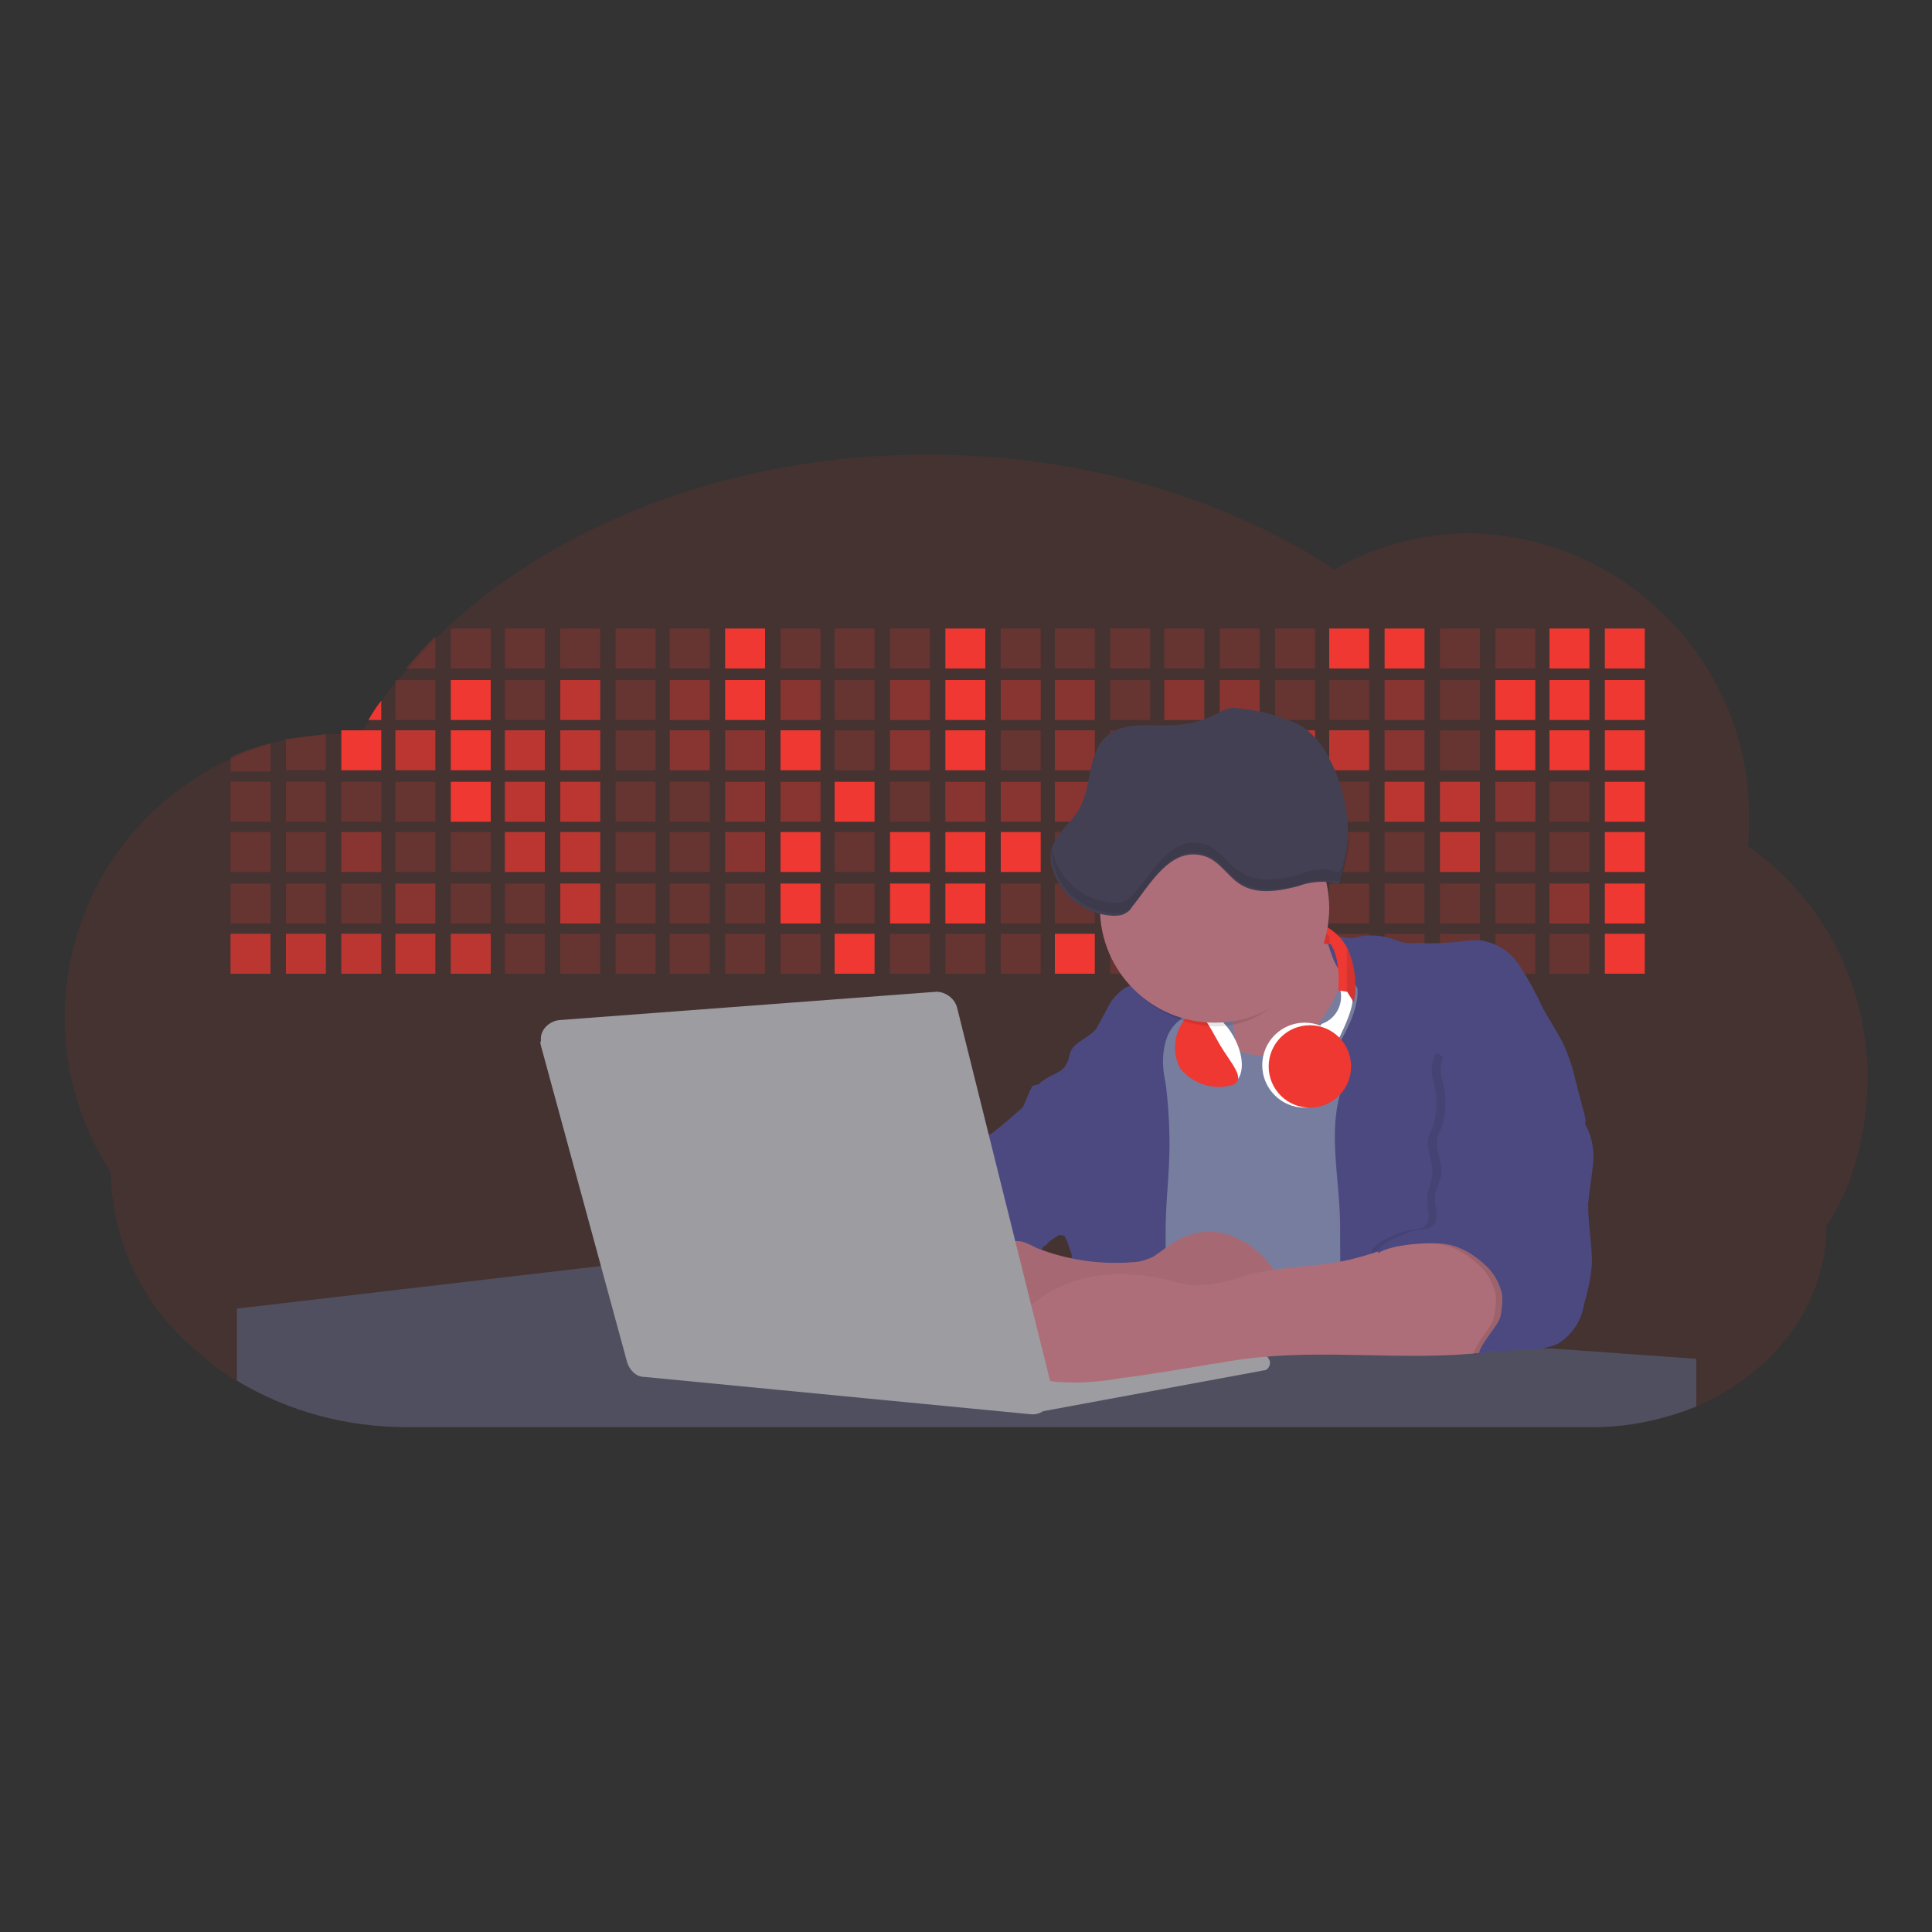 <?xml version="1.0" encoding="UTF-8"?> <!-- Generator: Adobe Illustrator 25.2.0, SVG Export Plug-In . SVG Version: 6.00 Build 0) --> <svg xmlns="http://www.w3.org/2000/svg" xmlns:xlink="http://www.w3.org/1999/xlink" version="1.1" id="Layer_1" x="0px" y="0px" width="150" height="150" viewBox="0 0 150 150" style="enable-background:new 0 0 150 150;" xml:space="preserve"><rect x="0" y="0" width="150" height="150" fill="#333333" stroke="none"/> <style type="text/css"> .st0{opacity:0.1;fill:#EE3831;enable-background:new ;} .st1{opacity:0.2;fill:#EE3831;enable-background:new ;} .st2{fill:#EE3831;} .st3{opacity:0.7;fill:#EE3831;enable-background:new ;} .st4{opacity:0.4;fill:#EE3831;enable-background:new ;} .st5{fill:#767D9F;} .st6{fill:#AE6E79;} .st7{fill:#4C4981;} .st8{fill:#504F60;} .st9{fill:#9C9CA1;} .st10{opacity:5.000000e-02;enable-background:new ;} .st11{opacity:0.1;enable-background:new ;} .st12{fill:#FFFFFF;} .st13{opacity:0.1;stroke:#4C4981;stroke-width:0.12;stroke-miterlimit:10;enable-background:new ;} .st14{fill:#444053;} </style> <g id="Layer_2_1_"> <path class="st0" d="M145,83.7c0,2.1-0.3,4.1-0.8,6.1c-0.5,1.9-1.3,3.7-2.4,5.4c0,6.1-4.1,11.4-10.1,14c-2.5,1-5.2,1.6-7.9,1.6 H31.6c-4.7,0-9.2-1.2-13.2-3.6c-1.1-0.6-2.1-1.4-3-2.2c-4.2-3.4-6.7-8.5-6.8-14c-6.7-10.3-3.7-24,6.6-30.6c0.9-0.6,1.8-1.1,2.8-1.5 c1-0.5,2-0.8,3.1-1.2c0.4-0.1,0.8-0.2,1.1-0.3c1-0.2,2.1-0.3,3.2-0.4c0.4,0,0.8,0,1.1,0h0.2c0.4,0,0.8,0,1.3,0l0.1-0.2l0.5-0.8 c0.3-0.5,0.7-1,1-1.5s0.7-1,1.1-1.5l0.1-0.1l0.7-0.8c0.7-0.8,1.5-1.7,2.3-2.5c8.8-8.7,22.7-14.3,38.2-14.3 c12.1,0,23.2,3.4,31.6,8.9c3.2-1.8,6.8-2.8,10.5-2.8c12.1,0.2,21.9,10.2,21.7,22.3c0,0.7,0,1.3-0.1,2C141.6,69.8,145,76.5,145,83.7 z"></path> <path class="st1" d="M33.8,49.4v2.5h-2.3C32.2,51.1,33,50.2,33.8,49.4z"></path> <rect x="35" y="48.8" class="st1" width="3.1" height="3.1"></rect> <rect x="39.2" y="48.8" class="st1" width="3.1" height="3.1"></rect> <rect x="43.5" y="48.8" class="st1" width="3.1" height="3.1"></rect> <rect x="47.8" y="48.8" class="st1" width="3.1" height="3.1"></rect> <rect x="52" y="48.8" class="st1" width="3.1" height="3.1"></rect> <rect x="56.3" y="48.8" class="st2" width="3.1" height="3.1"></rect> <rect x="60.6" y="48.8" class="st1" width="3.1" height="3.1"></rect> <rect x="64.8" y="48.8" class="st1" width="3.1" height="3.1"></rect> <rect x="69.1" y="48.8" class="st1" width="3.1" height="3.1"></rect> <rect x="73.4" y="48.8" class="st2" width="3.1" height="3.1"></rect> <rect x="77.7" y="48.8" class="st1" width="3.1" height="3.1"></rect> <rect x="81.9" y="48.8" class="st1" width="3.1" height="3.1"></rect> <rect x="86.2" y="48.8" class="st1" width="3.1" height="3.1"></rect> <rect x="90.4" y="48.8" class="st1" width="3.1" height="3.1"></rect> <rect x="94.7" y="48.8" class="st1" width="3.1" height="3.1"></rect> <rect x="99" y="48.8" class="st1" width="3.1" height="3.1"></rect> <rect x="103.2" y="48.8" class="st2" width="3.1" height="3.1"></rect> <rect x="107.5" y="48.8" class="st2" width="3.1" height="3.1"></rect> <rect x="111.8" y="48.8" class="st1" width="3.1" height="3.1"></rect> <rect x="116.1" y="48.8" class="st1" width="3.1" height="3.1"></rect> <rect x="120.3" y="48.8" class="st2" width="3.1" height="3.1"></rect> <rect x="124.6" y="48.8" class="st2" width="3.1" height="3.1"></rect> <path class="st2" d="M29.6,54.4v1.5h-1C28.9,55.4,29.2,54.9,29.6,54.4z"></path> <rect x="30.7" y="52.8" class="st1" width="3.1" height="3.1"></rect> <rect x="35" y="52.8" class="st2" width="3.1" height="3.1"></rect> <rect x="39.2" y="52.8" class="st1" width="3.1" height="3.1"></rect> <rect x="43.5" y="52.8" class="st3" width="3.1" height="3.1"></rect> <rect x="47.8" y="52.8" class="st1" width="3.1" height="3.1"></rect> <rect x="52" y="52.8" class="st4" width="3.1" height="3.1"></rect> <rect x="56.3" y="52.8" class="st2" width="3.1" height="3.1"></rect> <rect x="60.6" y="52.8" class="st4" width="3.1" height="3.1"></rect> <rect x="64.8" y="52.8" class="st1" width="3.1" height="3.1"></rect> <rect x="69.1" y="52.8" class="st4" width="3.1" height="3.1"></rect> <rect x="73.4" y="52.8" class="st2" width="3.1" height="3.1"></rect> <rect x="77.7" y="52.8" class="st4" width="3.1" height="3.1"></rect> <rect x="81.9" y="52.8" class="st4" width="3.1" height="3.1"></rect> <rect x="86.2" y="52.8" class="st1" width="3.1" height="3.1"></rect> <rect x="90.4" y="52.8" class="st4" width="3.1" height="3.1"></rect> <rect x="94.7" y="52.8" class="st4" width="3.1" height="3.1"></rect> <rect x="99" y="52.8" class="st1" width="3.1" height="3.1"></rect> <rect x="103.2" y="52.8" class="st1" width="3.1" height="3.1"></rect> <rect x="107.5" y="52.8" class="st4" width="3.1" height="3.1"></rect> <rect x="111.8" y="52.8" class="st1" width="3.1" height="3.1"></rect> <rect x="116.1" y="52.8" class="st2" width="3.1" height="3.1"></rect> <rect x="120.3" y="52.8" class="st2" width="3.1" height="3.1"></rect> <rect x="124.6" y="52.8" class="st2" width="3.1" height="3.1"></rect> <path class="st1" d="M21,57.7v2.2h-3.1v-1.1C18.9,58.3,19.9,58,21,57.7z"></path> <polygon class="st1" points="25.3,57 25.3,59.8 22.2,59.8 22.2,57.4 "></polygon> <rect x="26.5" y="56.7" class="st2" width="3.1" height="3.1"></rect> <rect x="30.7" y="56.7" class="st3" width="3.1" height="3.1"></rect> <rect x="35" y="56.7" class="st2" width="3.1" height="3.1"></rect> <rect x="39.2" y="56.7" class="st3" width="3.1" height="3.1"></rect> <rect x="43.5" y="56.7" class="st3" width="3.1" height="3.1"></rect> <rect x="47.8" y="56.7" class="st1" width="3.1" height="3.1"></rect> <rect x="52" y="56.7" class="st4" width="3.1" height="3.1"></rect> <rect x="56.3" y="56.7" class="st4" width="3.1" height="3.1"></rect> <rect x="60.6" y="56.7" class="st2" width="3.1" height="3.1"></rect> <rect x="64.8" y="56.7" class="st1" width="3.1" height="3.1"></rect> <rect x="69.1" y="56.7" class="st4" width="3.1" height="3.1"></rect> <rect x="73.4" y="56.7" class="st2" width="3.1" height="3.1"></rect> <rect x="77.7" y="56.7" class="st1" width="3.1" height="3.1"></rect> <rect x="81.9" y="56.7" class="st4" width="3.1" height="3.1"></rect> <rect x="86.2" y="56.7" class="st1" width="3.1" height="3.1"></rect> <rect x="90.4" y="56.7" class="st2" width="3.1" height="3.1"></rect> <rect x="94.7" y="56.7" class="st1" width="3.1" height="3.1"></rect> <rect x="99" y="56.7" class="st3" width="3.1" height="3.1"></rect> <rect x="103.2" y="56.7" class="st3" width="3.1" height="3.1"></rect> <rect x="107.5" y="56.7" class="st4" width="3.1" height="3.1"></rect> <rect x="111.8" y="56.7" class="st1" width="3.1" height="3.1"></rect> <rect x="116.1" y="56.7" class="st2" width="3.1" height="3.1"></rect> <rect x="120.3" y="56.7" class="st2" width="3.1" height="3.1"></rect> <rect x="124.6" y="56.7" class="st2" width="3.1" height="3.1"></rect> <rect x="17.9" y="60.7" class="st1" width="3.1" height="3.1"></rect> <rect x="22.2" y="60.7" class="st1" width="3.1" height="3.1"></rect> <rect x="26.5" y="60.7" class="st1" width="3.1" height="3.1"></rect> <rect x="30.7" y="60.7" class="st1" width="3.1" height="3.1"></rect> <rect x="35" y="60.7" class="st2" width="3.1" height="3.1"></rect> <rect x="39.2" y="60.7" class="st3" width="3.1" height="3.1"></rect> <rect x="43.5" y="60.7" class="st3" width="3.1" height="3.1"></rect> <rect x="47.8" y="60.7" class="st1" width="3.1" height="3.1"></rect> <rect x="52" y="60.7" class="st1" width="3.1" height="3.1"></rect> <rect x="56.3" y="60.7" class="st4" width="3.1" height="3.1"></rect> <rect x="60.6" y="60.7" class="st4" width="3.1" height="3.1"></rect> <rect x="64.8" y="60.7" class="st2" width="3.1" height="3.1"></rect> <rect x="69.1" y="60.7" class="st1" width="3.1" height="3.1"></rect> <rect x="73.4" y="60.7" class="st4" width="3.1" height="3.1"></rect> <rect x="77.7" y="60.7" class="st4" width="3.1" height="3.1"></rect> <rect x="81.9" y="60.7" class="st4" width="3.1" height="3.1"></rect> <rect x="86.2" y="60.7" class="st4" width="3.1" height="3.1"></rect> <rect x="90.4" y="60.7" class="st1" width="3.1" height="3.1"></rect> <rect x="94.7" y="60.7" class="st1" width="3.1" height="3.1"></rect> <rect x="99" y="60.7" class="st1" width="3.1" height="3.1"></rect> <rect x="103.2" y="60.7" class="st1" width="3.1" height="3.1"></rect> <rect x="107.5" y="60.7" class="st3" width="3.1" height="3.1"></rect> <rect x="111.8" y="60.7" class="st3" width="3.1" height="3.1"></rect> <rect x="116.1" y="60.7" class="st4" width="3.1" height="3.1"></rect> <rect x="120.3" y="60.7" class="st1" width="3.1" height="3.1"></rect> <rect x="124.6" y="60.7" class="st2" width="3.1" height="3.1"></rect> <rect x="17.9" y="64.6" class="st1" width="3.1" height="3.1"></rect> <rect x="22.2" y="64.6" class="st1" width="3.1" height="3.1"></rect> <rect x="26.5" y="64.6" class="st4" width="3.1" height="3.1"></rect> <rect x="30.7" y="64.6" class="st1" width="3.1" height="3.1"></rect> <rect x="35" y="64.6" class="st1" width="3.1" height="3.1"></rect> <rect x="39.2" y="64.6" class="st3" width="3.1" height="3.1"></rect> <rect x="43.5" y="64.6" class="st3" width="3.1" height="3.1"></rect> <rect x="47.8" y="64.6" class="st1" width="3.1" height="3.1"></rect> <rect x="52" y="64.6" class="st1" width="3.1" height="3.1"></rect> <rect x="56.3" y="64.6" class="st4" width="3.1" height="3.1"></rect> <rect x="60.6" y="64.6" class="st2" width="3.1" height="3.1"></rect> <rect x="64.8" y="64.6" class="st1" width="3.1" height="3.1"></rect> <rect x="69.1" y="64.6" class="st2" width="3.1" height="3.1"></rect> <rect x="73.4" y="64.6" class="st2" width="3.1" height="3.1"></rect> <rect x="77.7" y="64.6" class="st2" width="3.1" height="3.1"></rect> <rect x="81.9" y="64.6" class="st1" width="3.1" height="3.1"></rect> <rect x="86.2" y="64.6" class="st2" width="3.1" height="3.1"></rect> <rect x="90.4" y="64.6" class="st1" width="3.1" height="3.1"></rect> <rect x="94.7" y="64.6" class="st1" width="3.1" height="3.1"></rect> <rect x="99" y="64.6" class="st1" width="3.1" height="3.1"></rect> <rect x="103.2" y="64.6" class="st1" width="3.1" height="3.1"></rect> <rect x="107.5" y="64.6" class="st1" width="3.1" height="3.1"></rect> <rect x="111.8" y="64.6" class="st3" width="3.1" height="3.1"></rect> <rect x="116.1" y="64.6" class="st1" width="3.1" height="3.1"></rect> <rect x="120.3" y="64.6" class="st1" width="3.1" height="3.1"></rect> <rect x="124.6" y="64.6" class="st2" width="3.1" height="3.1"></rect> <rect x="17.9" y="68.6" class="st1" width="3.1" height="3.1"></rect> <rect x="22.2" y="68.6" class="st1" width="3.1" height="3.1"></rect> <rect x="26.5" y="68.6" class="st1" width="3.1" height="3.1"></rect> <rect x="30.7" y="68.6" class="st4" width="3.1" height="3.1"></rect> <rect x="35" y="68.6" class="st1" width="3.1" height="3.1"></rect> <rect x="39.2" y="68.6" class="st1" width="3.1" height="3.1"></rect> <rect x="43.5" y="68.6" class="st3" width="3.1" height="3.1"></rect> <rect x="47.8" y="68.6" class="st1" width="3.1" height="3.1"></rect> <rect x="52" y="68.6" class="st1" width="3.1" height="3.1"></rect> <rect x="56.3" y="68.6" class="st1" width="3.1" height="3.1"></rect> <rect x="60.6" y="68.6" class="st2" width="3.1" height="3.1"></rect> <rect x="64.8" y="68.6" class="st1" width="3.1" height="3.1"></rect> <rect x="69.1" y="68.6" class="st2" width="3.1" height="3.1"></rect> <rect x="73.4" y="68.6" class="st2" width="3.1" height="3.1"></rect> <rect x="77.7" y="68.6" class="st1" width="3.1" height="3.1"></rect> <rect x="81.9" y="68.6" class="st1" width="3.1" height="3.1"></rect> <rect x="86.2" y="68.6" class="st1" width="3.1" height="3.1"></rect> <rect x="90.4" y="68.6" class="st1" width="3.1" height="3.1"></rect> <rect x="94.7" y="68.6" class="st1" width="3.1" height="3.1"></rect> <rect x="99" y="68.6" class="st1" width="3.1" height="3.1"></rect> <rect x="103.2" y="68.6" class="st1" width="3.1" height="3.1"></rect> <rect x="107.5" y="68.6" class="st1" width="3.1" height="3.1"></rect> <rect x="111.8" y="68.6" class="st1" width="3.1" height="3.1"></rect> <rect x="116.1" y="68.6" class="st1" width="3.1" height="3.1"></rect> <rect x="120.3" y="68.6" class="st4" width="3.1" height="3.1"></rect> <rect x="124.6" y="68.6" class="st2" width="3.1" height="3.1"></rect> <rect x="17.9" y="72.5" class="st3" width="3.1" height="3.1"></rect> <rect x="22.2" y="72.5" class="st3" width="3.1" height="3.1"></rect> <rect x="26.5" y="72.5" class="st3" width="3.1" height="3.1"></rect> <rect x="30.7" y="72.5" class="st3" width="3.1" height="3.1"></rect> <rect x="35" y="72.5" class="st3" width="3.1" height="3.1"></rect> <rect x="39.2" y="72.5" class="st1" width="3.1" height="3.1"></rect> <rect x="43.5" y="72.5" class="st1" width="3.1" height="3.1"></rect> <rect x="47.8" y="72.5" class="st1" width="3.1" height="3.1"></rect> <rect x="52" y="72.5" class="st1" width="3.1" height="3.1"></rect> <rect x="56.3" y="72.5" class="st1" width="3.1" height="3.1"></rect> <rect x="60.6" y="72.5" class="st1" width="3.1" height="3.1"></rect> <rect x="64.8" y="72.5" class="st2" width="3.1" height="3.1"></rect> <rect x="69.1" y="72.5" class="st1" width="3.1" height="3.1"></rect> <rect x="73.4" y="72.5" class="st1" width="3.1" height="3.1"></rect> <rect x="77.7" y="72.5" class="st1" width="3.1" height="3.1"></rect> <rect x="81.9" y="72.5" class="st2" width="3.1" height="3.1"></rect> <rect x="86.2" y="72.5" class="st1" width="3.1" height="3.1"></rect> <rect x="90.4" y="72.5" class="st1" width="3.1" height="3.1"></rect> <rect x="94.7" y="72.5" class="st1" width="3.1" height="3.1"></rect> <rect x="99" y="72.5" class="st1" width="3.1" height="3.1"></rect> <rect x="103.2" y="72.5" class="st1" width="3.1" height="3.1"></rect> <rect x="107.5" y="72.5" class="st1" width="3.1" height="3.1"></rect> <rect x="111.8" y="72.5" class="st1" width="3.1" height="3.1"></rect> <rect x="116.1" y="72.5" class="st1" width="3.1" height="3.1"></rect> <rect x="120.3" y="72.5" class="st1" width="3.1" height="3.1"></rect> <rect x="124.6" y="72.5" class="st2" width="3.1" height="3.1"></rect> <circle class="st5" cx="94.9" cy="79.8" r="4.3"></circle> <path class="st6" d="M94.7,74.3c0.4,1.9,0.8,3.7,1.1,5.6c0.1,0.6,0.1,1.1,0,1.7c-0.2,0.4-0.5,0.8-0.8,1.2c-0.3,0.4-0.4,0.9-0.3,1.3 c0.2,0.4,0.6,0.7,1.1,0.8c1.3,0.3,2.7,0.2,4-0.3c0.6-0.1,1.2-0.4,1.7-0.7c0.5-0.4,1-0.8,1.4-1.3c1.8-2.4,3.3-5,4.3-7.9 c-1.5,0.1-3-0.5-4-1.6c-0.5-0.5-0.7-1.3-0.6-2c-0.8,0.3-1.7,0.6-2.6,0.8c-0.5,0.2-1,0.5-1.5,0.8c-0.6,0.3-1.2,0.7-1.8,1 C96.2,74.1,95.4,74.3,94.7,74.3z"></path> <path class="st5" d="M103.6,77.5c-0.7,1.5-1.8,2.8-3.1,3.7c-1.4,0.9-3.2,1-4.7,0.2c-0.7-0.5-1.3-1-1.8-1.6 c-0.6-0.6-1.3-0.9-2.1-0.9c-0.9,0.2-1.7,0.7-2.2,1.4c-0.9,1-1.7,2.1-2.4,3.2c-1.1,2.4-1.6,5-1.5,7.6c0,2.6,0.4,5.2,0.4,7.8 c-0.1,3.2-0.4,6.4-1.1,9.5c5-0.6,10.1,0.7,15.1,1.2c3.2,0.3,6.5,0.3,9.7,0.3c0.6,0.1,1.1-0.1,1.7-0.3c0.3-0.2,0.5-0.5,0.7-0.8 c0.4-0.8,0.7-1.8,0.8-2.7c0.3-2.4,0.4-4.7,0.3-7.1c0.1-5.8-0.1-11.5-0.7-17.2c-0.2-1.4-0.5-2.8-1-4.1c-0.5-1.3-1.4-2.5-2.6-3.2 c-0.8-0.4-2.6-1.2-3.6-0.8S104.1,76.6,103.6,77.5z"></path> <path class="st7" d="M104,93.8c-0.2-3.6-1-7.3,0.7-10.5c0.4-0.8-1.1-1.7-0.6-2.5c0.5-0.9,1-1.9,1.2-2.9c0.1-0.4,0.1-0.7,0.1-1.1 c-0.2-0.6-0.8-1-1.3-1.4s-0.9-1.8-1.1-2.5s1.5,0.1,2.2-0.1c1-0.3,2.2-0.2,3.2,0.2c0.5,0.2,1.1,0.3,1.7,0.2c1.1,0.1,2.2,0,3.3-0.1 c0.5-0.1,1-0.1,1.5-0.1c1.3,0.2,2.4,0.9,3.1,2c0.7,1.1,1.3,2.2,1.8,3.3c0.5,0.9,1.1,1.8,1.6,2.8c0.4,0.9,0.7,1.8,0.9,2.7l0.6,2.3 c0.1,0.3,0.2,0.7,0.2,1c-0.1,0.4-0.2,0.7-0.4,1.1c-0.6,1.2-1.4,2.4-2.3,3.5c-1.3,1.6-2.9,3.1-3.7,5c-0.3,0.8-0.5,1.6-0.6,2.4 c-0.6,3.2-1.1,6.4-1.3,9.7c-1.4-0.7-2.9-1.2-4.5-1.5c-0.8-0.2-1.5-0.3-2.3-0.4c-0.7,0-1.5,0-2.2-0.1c-1.1-0.3-1.2-2.2-1.4-3.1 c-0.2-1.5-0.3-3.1-0.3-4.7C104,97.3,104.1,95.5,104,93.8z"></path> <path class="st7" d="M80.1,87.1c0.4,3,1.2,5.9,2.2,8.7l-0.1,0.1l-0.3,0.2c-0.3,0.2-0.5,0.3-0.7,0.6C81,96.7,81,96.8,80.9,97 c-0.1,0.2-0.1,0.4,0,0.6c-0.6,0.2-1.3,0.2-1.9,0.2c-0.5-0.1-1.1,0-1.6,0.3c-0.6,0.5-0.9,1.2-0.9,2c0,0.3-0.1,0.6-0.1,0.8 s0,0.5-0.1,0.8c-0.1,0.9-0.1,1.7,0,2.6v0.5c-2,0-3.8-1.1-5.6-2.1c-0.4-0.2-0.7-0.5-1-0.8c-0.2-0.4-0.3-0.8-0.3-1.3 c0-0.1,0-0.1,0-0.2c0.1-0.4,0.2-0.7,0.3-1.1c0.5-1.5,1.3-2.8,2.3-4c0.5-0.5,0.9-1,1.1-1.7c0.1-0.3,0.1-0.6,0.2-0.9 c0.4-1.2,1.9-1.8,2.4-3c0.1-0.3,0.2-0.6,0.3-0.9c0.1-0.2,0.3-0.4,0.5-0.6L77,88c0.9-0.7,1.7-1.4,2.5-2.1c0.2-0.1,0.3-0.3,0.4-0.4 C79.9,86,79.9,86.6,80.1,87.1z"></path> <path class="st7" d="M92.4,78.4L91.8,79l0,0l-0.2,0.2c-0.4,0.3-0.7,0.7-0.9,1.1l0,0c-0.5,1.2-0.5,2.5-0.2,3.8 c0.2,1.6,0.3,3.2,0.3,4.8c0,2.2-0.3,4.4-0.3,6.6c0,0.5,0,1,0,1.5c0,0.8,0.1,1.6,0.2,2.4s0.2,1.8,0.3,2.7c0.1,0.7,0.1,1.4,0.2,2 c0,0.4,0.1,0.7,0.1,1.1s0,0.8,0.1,1.2l0,0c0,0.3,0,0.5,0,0.8v0.4c0,0.3,0,0.6,0,0.9s0,0.7-0.1,1.1c0,0.4-0.1,0.8-0.4,1.1l0,0h-0.4 c-2.7-0.3-5.5-0.4-8.2-0.2c0.1-0.4,0.1-0.8,0.2-1.2c0-0.2,0.1-0.4,0.1-0.6s0-0.4,0.1-0.7s0.1-0.5,0.1-0.7c0.1-0.6,0.1-1.3,0.2-1.9 c0.1-0.9,0.1-1.8,0.2-2.8c0-0.4,0-0.9,0-1.3s0-1.1,0-1.6s0-1.1,0-1.6c0-0.2,0-0.3,0-0.5c0-0.2,0-0.3-0.1-0.5 c-0.1-0.3-0.2-0.7-0.4-1c0-0.1,0-0.1-0.1-0.2s0-0.1-0.1-0.1c0.7-0.7,1.3-1.4,1.7-2.3c0.9-1.3,1.5-2.7,1.7-4.3 c0.2-1.6-0.6-3.1-2.1-3.7c-0.4-0.1-0.8-0.2-1.2-0.2c-0.6-0.1-1.1-0.2-1.7-0.5c-0.2,0.2-0.5,0.5-0.7,0.7c0-0.4,0.1-0.7,0.3-1.1h0.2 c0,0,0-0.1,0-0.1c0-0.2,0.1-0.3,0.3-0.4c0.6-0.5,1.5-0.6,1.8-1.3c0.2-0.3,0.2-0.6,0.3-0.9c0.3-0.8,1.4-1.1,2-1.8 c0.4-0.7,0.8-1.5,1.2-2.2c0.4-0.5,0.9-1,1.5-1.2l0.1-0.1c1-0.4,2.2-0.6,3.3-0.5c0.7,0,1.3,0,2,0.2c0.1,0,0.2,0.1,0.2,0.1 C93.7,76.7,92.8,78,92.4,78.4z"></path> <path class="st7" d="M80.2,84.3c1.9-0.6,4-0.4,5.7,0.6c0.9,0.5,1.6,1.2,2.1,2.1c0.6,1.4,0.8,2.9,0.7,4.4c0,0.8-0.1,1.5-0.4,2.2 c-0.4,0.8-1.1,1.4-1.9,1.8c-0.5,0.3-1,0.5-1.5,0.6c-0.8,0.1-1.7,0.1-2.5-0.1c-0.9-0.1-1.8-0.4-2.5-1c-0.3-0.4-0.6-0.9-0.8-1.4 c-0.3-0.7-0.6-1.4-0.8-2.1c-0.6-1.1-0.6-2.4,0-3.5c0.3-0.6,0.7-1.1,0.9-1.6C79.5,86,80,84.4,80.2,84.3z"></path> <path class="st8" d="M131.7,105.5v3.7c-2.5,1-5.2,1.6-7.9,1.6h-33h-0.1h-0.4H31.6c-4.7,0-9.2-1.2-13.2-3.6v-5.6l28.2-3.3l0,0 L63,99.7l4.3,0.4l2.2,0.2l4.6,0.4l2.4,0.2l3.4,0.3h0.5l2.5,0.2l3.3,0.3l4.7,0.4l7.8,0.7l5.5,0.5l9.1,0.8l1.7,0.2h0.2h0.2l2.3,0.2 l2.5,0.2h0.3L131.7,105.5z"></path> <polygon class="st9" points="98.5,105.4 63.1,99.3 61.7,106.3 78,108.2 82.9,108.8 96.7,106.1 "></polygon> <path class="st9" d="M80.2,108.5l17.7-3.3c0.3-0.1,0.6,0.2,0.7,0.5c0,0,0,0.1,0,0.1l0,0c0,0.3-0.2,0.6-0.5,0.6l-17.3,3.2 L80.2,108.5z"></path> <path class="st6" d="M87.9,98c0.6,0,1.1-0.2,1.6-0.4c0.6-0.4,1.1-0.8,1.7-1.2c1.3-0.8,2.9-1,4.3-0.5c1.4,0.5,2.6,1.5,3.5,2.8 c0.6,0.8,0.9,1.8,0.6,2.8c-0.1,0.3-0.3,0.5-0.5,0.8l-1,1.3c-0.2,0.3-0.4,0.5-0.7,0.7c-0.4,0.3-0.8,0.4-1.3,0.5 c-1.2,0.2-2.5,0.1-3.8,0.2c-2.2,0.2-4.2,0.8-6.4,0.8c-1.2-0.1-2.5-0.2-3.7-0.5l-5.4-1.1c-1-0.1-1.8-0.5-2.4-1.3 c-0.2-0.4-0.3-0.8-0.3-1.2c-0.2-1.2,0.1-2.4,0.8-3.3c0.8-0.8,2-1,2.9-1.6c1.1-0.7,1.5-0.5,2.7,0.1C82.8,97.8,85.3,98.2,87.9,98z"></path> <path class="st10" d="M87.9,98c0.6,0,1.1-0.2,1.6-0.4c0.6-0.4,1.1-0.8,1.7-1.2c1.3-0.8,2.9-1,4.3-0.5c1.4,0.5,2.6,1.5,3.5,2.8 c0.6,0.8,0.9,1.8,0.6,2.8c-0.1,0.3-0.3,0.5-0.5,0.8l-1,1.3c-0.2,0.3-0.4,0.5-0.7,0.7c-0.4,0.3-0.8,0.4-1.3,0.5 c-1.2,0.2-2.5,0.1-3.8,0.2c-2.2,0.2-4.2,0.8-6.4,0.8c-1.2-0.1-2.5-0.2-3.7-0.5l-5.4-1.1c-1-0.1-1.8-0.5-2.4-1.3 c-0.2-0.4-0.3-0.8-0.3-1.2c-0.2-1.2,0.1-2.4,0.8-3.3c0.8-0.8,2-1,2.9-1.6c1.1-0.7,1.5-0.5,2.7,0.1C82.8,97.8,85.3,98.2,87.9,98z"></path> <path class="st6" d="M109.4,96.3c-1.5,0.6-3,1.1-4.6,1.5c-2.6,0.6-5.4,0.5-8,1.2c-1.3,0.5-2.8,0.8-4.2,0.8 c-0.6-0.1-1.3-0.2-1.9-0.4c-3.5-0.9-7.4-0.6-10.2,1.6c-1,0.8-1.8,1.7-2.5,2.7c-0.6,0.8-0.4,1.9,0.4,2.5c0.1,0.1,0.2,0.1,0.3,0.2 c1.1,0.5,2.3,0.8,3.5,0.9c1.6,0.1,3.2,0,4.8-0.3c2.4-0.3,4.7-0.7,7.1-1.1c0.8-0.1,1.7-0.3,2.6-0.4c6.2-0.8,12.4,0.2,18.6-0.5 c0.6,0,1.2-0.2,1.8-0.4c1.4-0.8,2.2-2.4,1.8-4c-0.4-1.6-1.4-2.9-2.8-3.7c-1.2-0.6-2.4-1-3.7-1.2C111.4,95.6,110.3,95.8,109.4,96.3z "></path> <path class="st11" d="M122.6,87c0.6,0.9,0.9,2.1,0.8,3.2c-0.1,1.1-0.3,2.2-0.4,3.3c-0.1,1.5,0.3,3.1,0.2,4.6 c-0.1,1.1-0.3,2.1-0.6,3.1c-0.2,1.3-0.9,2.4-2,3.1c-1.5,0.8-4.6,0.3-6.2,0.9c0.1-0.9,1.5-2.2,1.6-3c0.1-0.6,0.2-1.2,0.1-1.8 c-0.2-0.8-0.6-1.5-1.1-2c-0.9-0.9-2-1.6-3.2-1.8c-1.2-0.2-4.3,0-5.3,0.7c-0.1-0.8,2.2-1.6,2.9-1.8c0.4-0.1,0.9,0,1.2-0.3 c0.6-0.5,0.2-1.4,0.2-2.2c0-0.6,0.4-1.2,0.4-1.8c0.1-1-0.5-2-0.3-2.9c0.1-0.3,0.3-0.7,0.4-1c0.3-1.1,0.3-2.2,0-3.3 c-0.2-0.7-0.2-1.4,0.1-2.1c0.3-0.6,1.4,1.4,2,1.3c2.1-0.3,4.1-1.9,5.8-0.6c0.7,0.6,1.2,1.4,1.3,2.3C121.1,85.8,122,86.2,122.6,87z"></path> <path class="st7" d="M122.9,87c0.6,0.9,0.9,2.1,0.8,3.2c-0.1,1.1-0.3,2.2-0.4,3.3c0,1.5,0.3,3.1,0.3,4.6c-0.1,1.1-0.3,2.1-0.6,3.1 c-0.2,1.3-0.9,2.4-2,3.1c-1.5,0.8-4.6,0.3-6.2,0.9c0.1-0.9,1.5-2.2,1.7-3c0.1-0.6,0.2-1.2,0.1-1.8c-0.2-0.8-0.6-1.5-1.1-2 c-0.9-0.9-2-1.6-3.2-1.8c-1.2-0.2-4.3,0-5.3,0.7c-0.1-0.8,2.2-1.6,3-1.8c0.4-0.1,0.9,0,1.2-0.3c0.6-0.5,0.2-1.4,0.2-2.2 c0-0.6,0.4-1.2,0.5-1.8c0.1-1-0.5-2-0.3-2.9c0.1-0.3,0.3-0.7,0.4-1c0.3-1.1,0.3-2.2,0-3.3c-0.2-0.7-0.2-1.4,0.1-2.1 c0.4-0.5,1-0.8,1.7-0.8c2.2-0.3,4.4,0.3,6.1,1.6c0.7,0.6,1.2,1.4,1.3,2.3C121.5,85.8,122.4,86.2,122.9,87z"></path> <path class="st9" d="M42,81.2l6.7,24.6c0.2,0.6,0.7,1.1,1.3,1.1l30,2.9c0.8,0.1,1.6-0.5,1.7-1.4c0,0,0,0,0,0c0-0.2,0-0.3,0-0.5 l-7.4-29.7c-0.2-0.7-0.9-1.2-1.6-1.2l-29.3,2.2c-0.8,0.1-1.5,0.8-1.4,1.6c0,0,0,0,0,0C41.9,81,42,81.1,42,81.2z"></path> <ellipse class="st12" cx="101.3" cy="82.7" rx="3.3" ry="3.3"></ellipse> <path class="st12" d="M104,76.6c0.4,1.2-0.2,2.5-1.4,2.9l-0.3,0.5l1.3,1.3c0,0,1.6-2.9,1.4-3.9C105.1,77.3,104.9,76.3,104,76.6z"></path> <circle class="st2" cx="101.7" cy="82.8" r="3.2"></circle> <path class="st2" d="M105.1,77.8l-0.5-0.8l-0.7-0.1c0.2-2.7-0.6-3.6-0.6-3.6h-0.2l-0.7-0.1l-1.3-1.4v-0.4c1.5,0.1,2.8,0.9,3.5,2.2 C105.2,74.9,105.4,76.4,105.1,77.8z"></path> <path class="st13" d="M103.2,72.8v0.5l-0.7-0.1l-1.3-1.4C101.1,71.8,103.2,72.3,103.2,72.8z"></path> <path class="st13" d="M105.1,77.8l-0.5-0.8v-3.3C105.2,74.9,105.4,76.4,105.1,77.8z"></path> <ellipse transform="matrix(0.866 -0.5 0.5 0.866 -28.045 58.01)" class="st12" cx="94.2" cy="81.3" rx="1.8" ry="3.2"></ellipse> <path class="st2" d="M94.7,81.1c0.9,1.5,2,2.6,1.1,3.1c-1.5,0.5-3.2,0-4.2-1.3c-0.7-1.4-0.4-3.1,0.8-4.2 C93.2,78.2,93.8,79.5,94.7,81.1z"></path> <path class="st11" d="M102.6,70c0,4.9-3.4,9.7-8.3,9.7c-4.9-0.2-8.8-4.3-8.6-9.2c0.2-4.7,3.9-8.5,8.6-8.6 C99.3,61.8,102.6,65.1,102.6,70z"></path> <circle class="st6" cx="94.3" cy="70.5" r="8.9"></circle> <path class="st14" d="M93.6,66.5c1.1,0.4,1.7,1.5,2.6,2.1c1.3,0.9,3.1,0.6,4.6,0.2c0.8-0.3,1.7-0.4,2.6-0.3 c0.1,0.1,0.3,0.1,0.4,0.1c0.2,0,0.3-0.3,0.3-0.4c1-3.2,0.6-6.6-1-9.5c-0.4-0.8-0.9-1.4-1.6-2c-0.5-0.4-1.1-0.7-1.8-0.9 c-1.1-0.4-2.3-0.7-3.5-0.8c-0.5-0.1-1.1,0-1.5,0.3c-1.1,0.6-2.4,1-3.7,1c-1.7,0.1-3.7-0.3-5,0.8c-1.6,1.3-1.2,3.9-2.2,5.7 c-0.7,1.2-2,2-2.2,3.4c-0.1,0.4,0,0.8,0.1,1.2c0.6,2.1,2.5,3.6,4.7,3.7c0.3,0,0.7,0,1-0.2c0.2-0.1,0.4-0.3,0.5-0.5 C89.3,68.7,90.9,65.6,93.6,66.5z"></path> <path class="st11" d="M104.2,67.3c-0.1,0.2-0.2,0.4-0.3,0.4c-0.1,0-0.3,0-0.4-0.1c-0.9-0.2-1.8-0.1-2.6,0.3 c-1.5,0.4-3.3,0.7-4.6-0.2c-1-0.6-1.6-1.7-2.6-2.1c-2.7-1-4.2,2.2-5.7,3.8c-0.1,0.2-0.3,0.3-0.5,0.5c-0.3,0.2-0.7,0.2-1,0.2 c-2.2-0.1-4.1-1.6-4.7-3.7c0-0.1-0.1-0.2-0.1-0.4l0,0c-0.1,0.4,0,0.8,0.1,1.2c0.6,2.1,2.5,3.6,4.7,3.7c0.3,0,0.7,0,1-0.2 c0.2-0.1,0.4-0.3,0.5-0.5c1.4-1.7,3-4.8,5.7-3.8c1.1,0.4,1.7,1.5,2.6,2.1c1.3,0.8,3.1,0.6,4.6,0.2c0.8-0.3,1.7-0.4,2.6-0.3 c0.1,0,0.3,0,0.4,0c0.2,0,0.3-0.2,0.3-0.4c0.4-1.3,0.6-2.6,0.6-4C104.7,65.2,104.5,66.3,104.2,67.3z"></path> </g> </svg> 